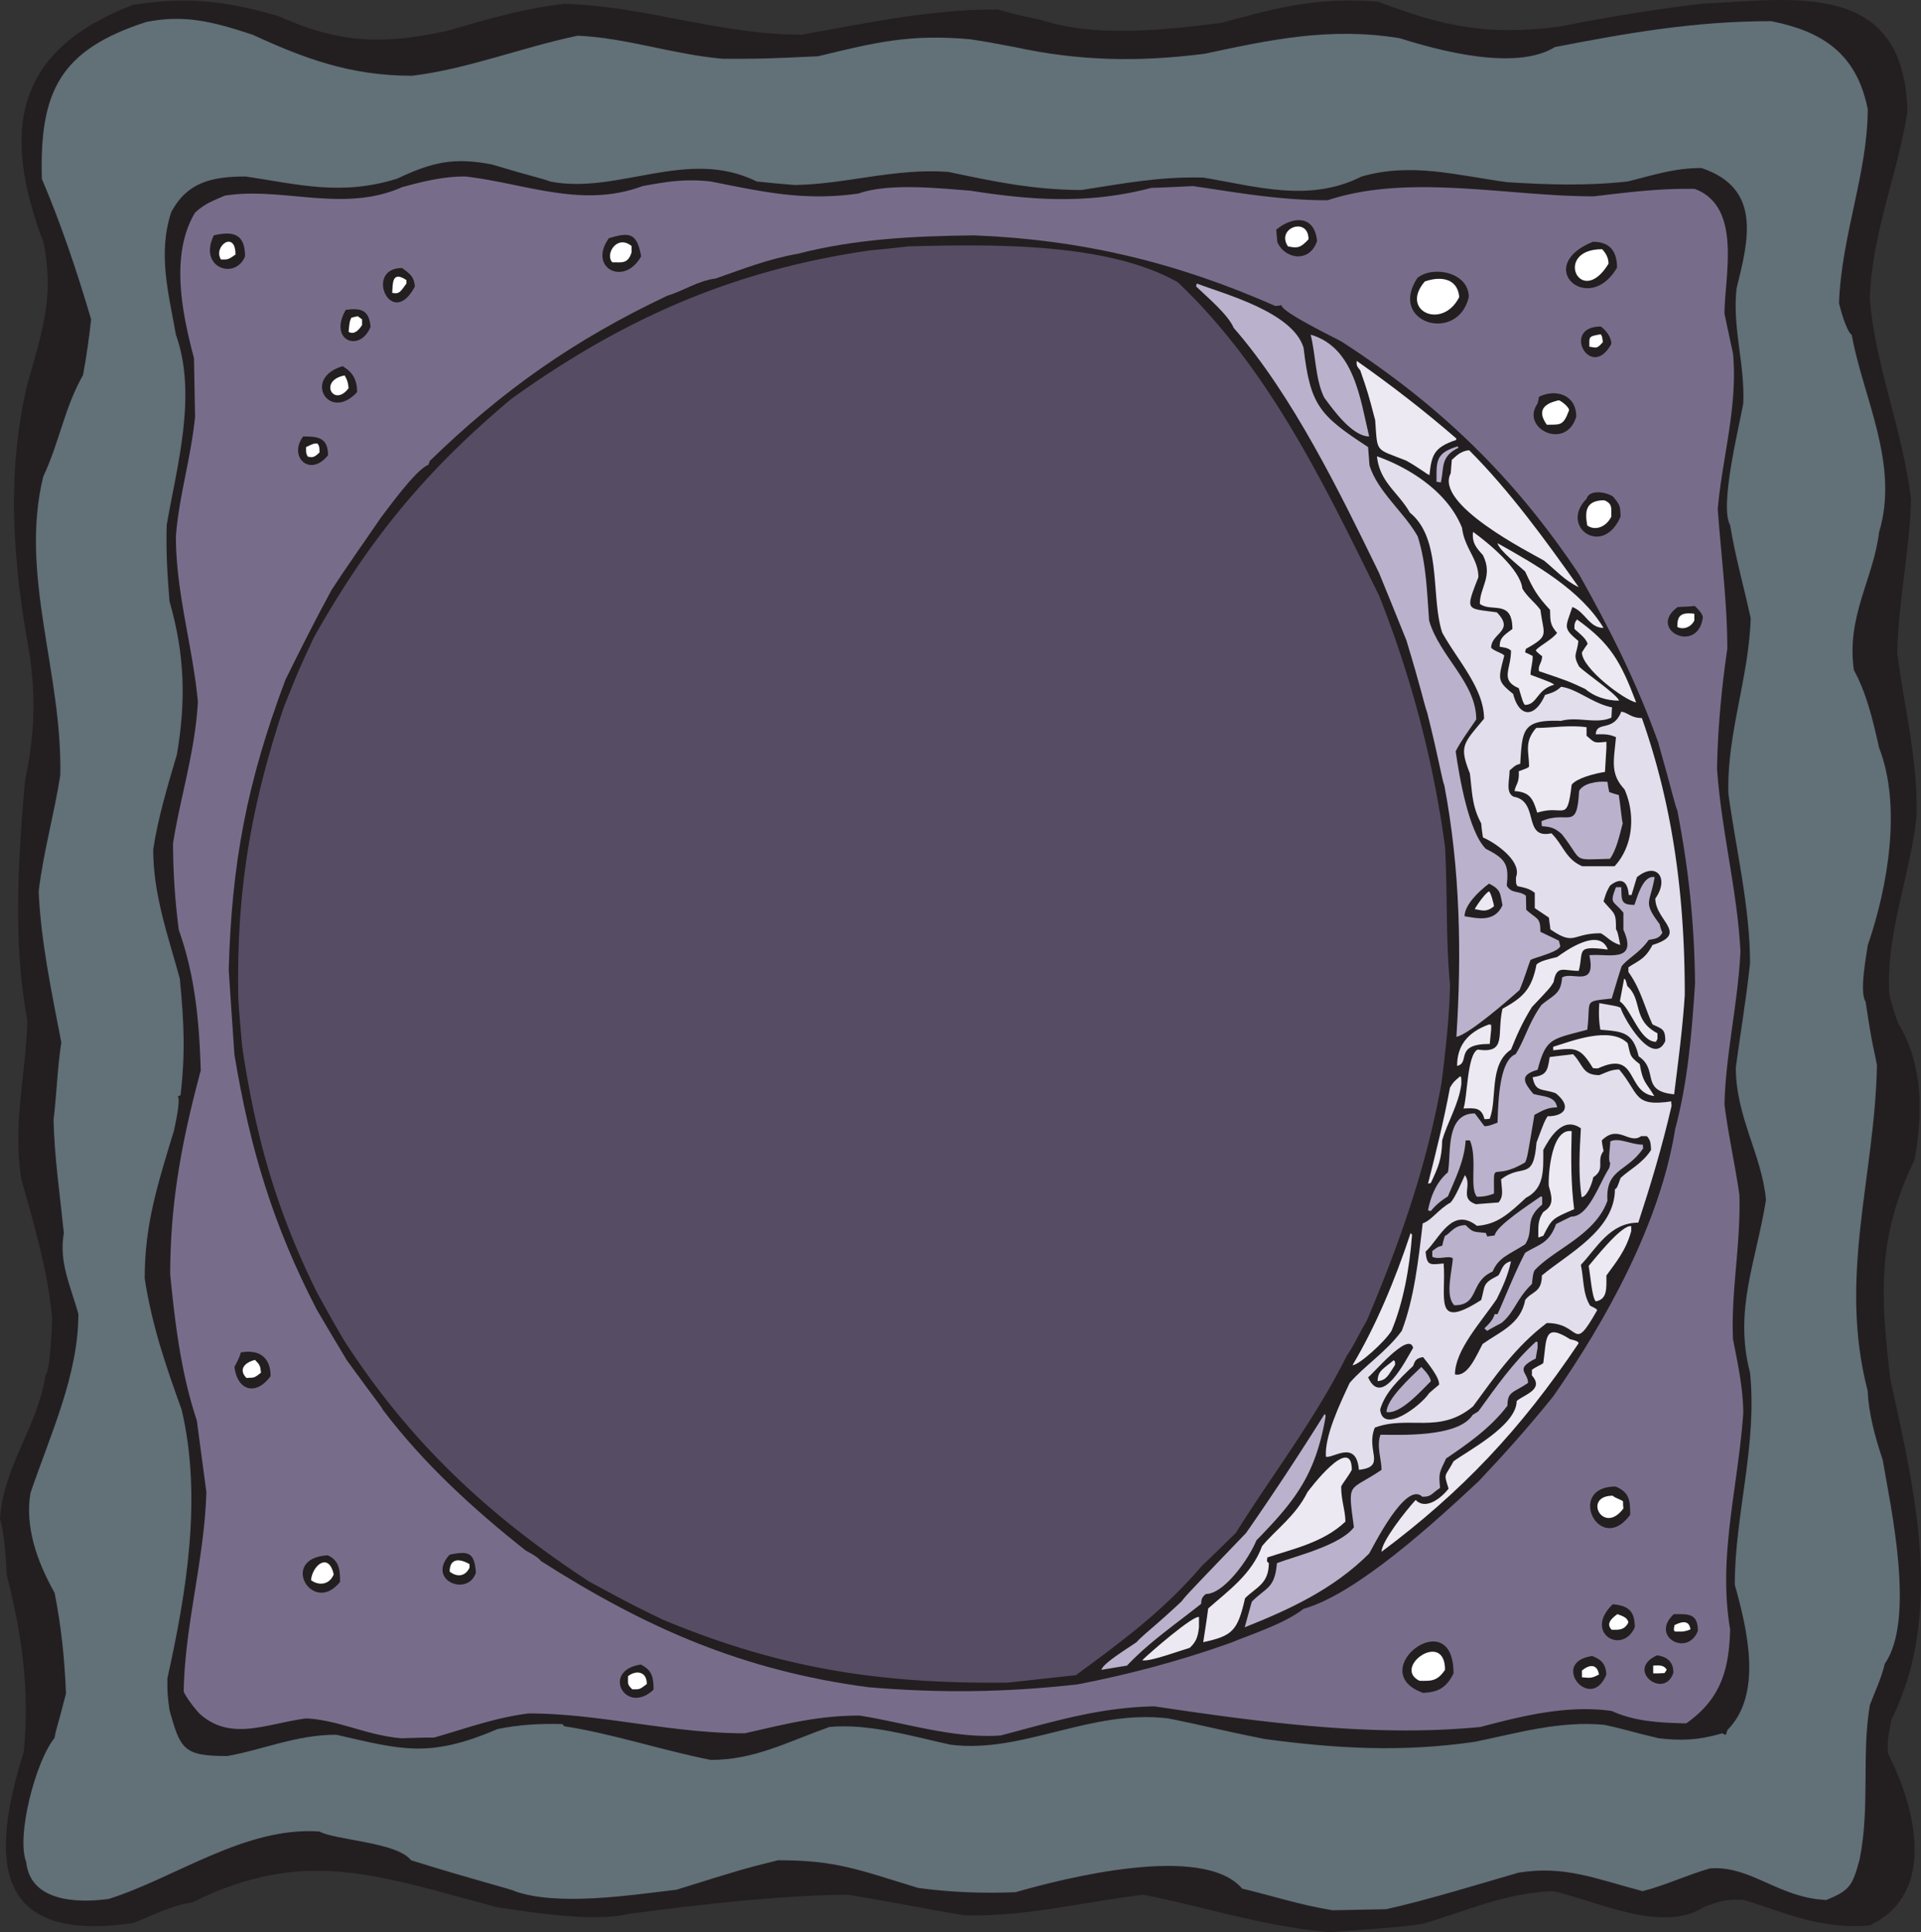 <svg xmlns="http://www.w3.org/2000/svg" width="215.054" height="216.287"><rect width="100%" height="100%" fill="#333333" stroke="none"/><path fill="#231f20" d="M148.79 216.287c-7.423-.672-13.974-2.856-20.802-4.207-7.066.875-13.218 2.5-20.086 2.304-4.843-.797-5.48-1.035-12.98-2.304-8.457.12-16.477 1.113-24.535 2.144-3.969.992-11.035-.2-14.809-.754-13.379-3.574-21.555-6.75-34.058-.515-2.504.355-4.368 1.468-6.633 2.3-15.88 2.344-15.918-7.383-12.227-19.172.715-7.144-.277-13.34-1.906-19.808-.078-1.547-.277-4.805-.754-6.23.32-5.837 4.25-10.403 5.082-16.079.598-.636.754-6.035.754-6.39-.477-5.399-2.063-10.598-3.453-15.602-.992-6.39.554-11.828.676-17.781-1.668-8.813-.993-18.18-.278-26.676 1.07-5.121 1.23-9.168.555-14.133C1.43 62.947.676 53.06 3.059 43.017c1.707-5.992 3.054-9.96 1.785-15.957C.16 14.673 1.59 5.626 14.887.544 21-.409 25.172.068 31.203 1.814c6.629 2.976 11.434 3.254 18.738 1.668C54.707 2.13 58.078 1.06 63.121.423 72.211.662 80.43 3.88 89.758 3.88c7.387-1.312 14.172-2.82 21.914-2.82 1.152.277 1.629.516 4.805 1.152 6.035 1.985 13.496 1.192 20.207.356C143.035.86 147.44-.37 154.27.188c7.304 2.778 12.304 3.849 20.402 2.778 5.281-1.074 10.285-1.867 15.723-2.543 10.44-.515 22.785-2.738 23.144 12.07-1.035 6.786-3.969 13.575-4.207 20.801.473 7.344 3.688 14.766 4.602 22.586-.118 5.555-1.387 11.235-1.547 17.11.715 5.953 2.3 11.707 2.183 18.257-.675 6.708-3.492 13.258-3.058 20.086.52 1.946.52 1.946.992 3.215 2.781 4.567 2.781 10.004 1.828 15.285-4.168 8.57-3.852 15.043-2.7 24.61 2.622 12.066 6.114 25.96.118 38.027-.238 1.352-.516 2.262-.395 3.813 3.137 6.113 5.516 15.718-2.066 19.25-5.637.437-9.367-1.43-14.05-2.856-2.184-.12-2.739.156-4.489.793-4.684 3.016-12.227-.754-16.832-1.785-5.598.195-9.723 2.262-14.766 3.691-1.312.157-1.43.278-10.363.91"/><path fill="#627078" d="M149.188 213.826c-3.532-.555-7.067-1.707-10.125-2.422-4.407-5.16-20.125-1.11-25.364.398-3.695.16-7.426 0-10.918-.476-6.75-2.063-9.172-3.098-15.683-3.098-3.97.992-3.97.992-11.352 3.297-5.32.633-13.34 1.863-18.14.16-.122-.16-4.211-1.152-11.594-3.457-1.508-2.023-8.575-2.262-10.242-3.215-8.297-.594-16.079 5.16-23.583 7.543-3.69.516-8.812.238-9.25-4.129-1.148-2.898 1.075-11.351 3.176-13.894.121-.91.278-1.032 1.274-4.961-.16-4.086-.559-7.66-1.274-11.274-2.023-3.61-3.332-7.46-2.699-11.191 2.266-6.633 5.36-13.219 5.36-20.047-.954-3.336-2.184-5.797-1.626-9.05-.437-4.247-1.074-8.653-1.152-12.665.356-2.937.438-5.953.871-8.652-1.11-5.715-2.3-11.434-2.539-16.91.555-4.567 1.746-8.653 2.422-13.02.238-11.473-4.605-22.469-1.906-33.426 1.785-3.77 2.383-7.738 4.449-11.351.395-2.106.71-4.367.91-6.23-1.586-5.4-3.453-10.919-5.515-15.723C4.41 10.232 6.71 5.583 16.398 2.45c4.325-.836 7.383-.04 11.868 1.43 5.875 2.699 10.996 4.6 17.863 4.6 6.234-.753 12.27-3.175 18.543-4.484 5.476.239 10.676 2.106 16.273 2.583 4.606 0 4.606 0 10.64-.282 6.513-1.586 10.321-2.5 17.032-1.902 1.625.234 3.293.555 4.961.871 7.145 1.55 13.695 1.707 21.277.754 7.387-1.586 14.055-3.016 21.836-1.746 4.286 1.351 12.942 3.73 17.387.992 8.176-1.586 15.64-2.898 24.215-2.898 5.52 1.113 9.527 3.457 10.797 9.843 0 7.149-2.934 14.094-3.215 21.715.121.516.754 3.02 1.43 3.574 1.23 6.907 5.36 14.41 3.058 22.07-.636 5.239-3.691 9.446-2.82 15.442 1.39 2.54 2.105 5.477 2.82 8.692 2.54 6.472.992 15.562-1.273 22.113-.078.754-.992 5.238-.238 6.308.757 5.121.996 5.559 1.273 7.106-.238 12.465-4.367 23.7-1.035 36.48.082 2.344.797 5.121 1.668 7.66.914 5.36 3.695 17.903.238 22.868-.355 1.547-1.07 3.054-1.664 4.601-.953 5.52.04 11.356-1.152 17.309-.797 2.898-1.07 3.453-3.735 4.527-5.36-.238-8.453-3.89-13.02-3.535-2.62.754-5.12 1.945-7.542 2.543-5.281-1.39-8.73-2.898-13.895-2.066-5.082 1.468-9.883 2.976-14.808 4.09l-5.993.117"/><path fill="#231f20" d="M197.7 134.318c-1.114 6.945-3.614 12.344-1.786 19.332.832 8.137-1.707 15.836-1.707 23.738 1.426 5.078 3.133 12.305-.836 16.274-.039.199-.117.355-.16.515-.156 0-.277-.078-.395-.16-2.738.797-4.644.836-7.105.559-2.742-.637-3.89-1.036-6.113-1.508-5.043-.477-9.809.949-14.493 1.902-8.218 1.192-15.562.754-23.539-.316-5.16-1.032-6.433-1.43-10.757-2.301-8.774-1.074-16.278 3.969-24.418 2.937-4.485-.992-9.13-2.382-13.536-1.984-4.882 1.746-8.417 3.691-13.3 3.691-5.555-1.113-10.996-2.937-16.395-3.773-.039-.039-.117-.156-.195-.238-2.66-.078-4.926.082-7.266.554-7.664 3.297-10.758 2.305-18.062.637-4.489 0-8.297 1.707-12.188 2.383-4.883 0-5.242-.715-6.472-5.121-.239-1.785-.239-1.785-.239-3.574 2.106-9.485 3.93-20.243 1.59-30.09-1.75-4.84-3.336-9.445-4.129-14.684 0-6.035 1.43-10.48 3.293-16.594 0-.12.797-3.414.399-3.773.078-.039.199-.078.316-.117.555-4.723.398-8.098-.078-13.059-1.27-4.683-2.977-9.328-2.977-14.449.516-3.492 1.586-7.027 2.66-10.68.993-5.914.91-11.035-.835-17.109-.239-2.855-.399-5.477-.317-8.531 1.11-6.473 3.453-14.57 1.031-21.317-.793-4.527-2.062-9.05-.515-13.734 1.746-3.258 4.406-3.973 8.336-3.973 6.035.914 10.758 2.184 16.953.239 3.89-1.825 6.27-2.422 10.597-1.586 4.208 1.27 6.036 1.668 6.512 1.906 7.621 1.508 15.363-3.852 23.145 0 1.386.156 2.816.277 4.246.394 5.715-.078 11.117-1.902 17.191-1.468 4.922 1.035 9.528 2.027 14.926 2.027 4.645-.719 8.652-1.512 13.617-1.39 5.836.953 11.828 2.859 17.742-.122 5.559-1.586 10.52-.156 16.278.637 4.406.277 8.812.438 13.496-.078 2.781-.676 5.12-1.508 8.258-1.508 6.789 2.262 5.28 8.055 3.93 13.492-.477 4.489.952 8.457.753 12.864-.433 2.5-2.699 11.511-1.469 13.617.56 3.492 1.59 7.101 2.305 10.437-.238 6.828-2.699 12.98-2.5 19.649.871 6.351 2.422 12.664 2.422 18.976-.437 4.125-1.273 9.09-1.59 11.668 0 5.52 2.938 9.805 3.375 14.809"/><path fill="#776d8b" d="M195.156 158.173c-.594 8.414-2.855 16.078-1.469 24.215-.117 4.684-1.148 7.86-4.921 10.52-2.977-.078-5.715-.2-8.336-1.391-5.043-.715-10.164.598-14.688 1.79-12.11 1.187-24.773-.56-36.523-2.306-6.274.121-11.395 1.746-17.188 3.254-5.164.399-10.719-1.425-15.8-2.222-4.805 0-8.418.992-12.864 1.984-8.297 0-16.238-2.223-24.176-2.223-3.691.438-7.226 1.746-10.597 2.7-1.192 0-2.422.039-3.574.082-3.852-.278-7.145-2.067-10.758-2.223-4.489.594-8.457 2.617-11.95-.559-.835-.91-1.667-2.14-1.746-2.46.118-7.422 2.301-14.645 2.54-22.31-.356-2.66-.715-5.316-1.07-8.015-1.747-5.242-2.423-10.68-2.981-16.355 0-7.98 1.273-14.848 3.418-22.825-.16-5.28-.598-10.519-2.465-15.761-.395-3.176-.633-6.27-.633-9.684.793-5.082 2.5-10.398 2.777-15.84-.554-6.07-2.46-12.183-2.46-18.496.316-4.367 1.706-8.851 2.144-13.418-.04-2.183-.078-4.367-.121-6.55-1.27-4.801-2.738-11.512.12-16.274.993-.914 1.747-1.23 3.337-1.906 6.469-1.031 13.258 1.984 19.848-.953 2.222-.594 4.484-1.192 7.066-1.192 6.668.758 13.059 3.614 19.848 1.075 2.66-.477 4.644-.836 7.62-.516 5.798 1.148 10.442 2.223 16.555 1.348 3.414-1.192 8.895-.594 12.508-.317 6.867 1.07 13.18 1.547 20.285-.316a200.34 200.34 0 0 0 4.645-.2c5.16.754 9.687 1.586 15.086 1.586 9.09-3.015 20.125-.437 29.773-.437 3.73-.434 7.344-.91 11.313-.832 5.36 1.984 3.336 9.805 3.336 13.973.316 1.507.632 2.976.953 4.445.554 5.957-1.23 11.789-1.707 17.426.394 5.398 1.07 10.558 1.07 15.64-.676 4.567-1.07 9.09-1.152 13.38.476 6.945 2.304 13.85 2.62 20.519-.277 5.797-1.667 11.554-1.784 17.11.437 3.495 1.23 6.948 1.668 10.124.156 5.633-.953 10.797-.715 16.152.554 2.782 1.148 5.641 1.148 8.258"/><path fill="#231f20" d="M190.633 69.138c-.598 4.168-6.274 1.309-2.82-1.191.636-.04 1.273-.04 1.906-.121.437.398.914.914.914 1.312m-.555 113.41c-1.152 2.977-5.402.633-2.7-1.867 1.548 0 2.7-.16 2.7 1.867m-.32-72.484c-.356 5.637-.832 11.152-2.223 16.312-1.668 10.52-7.781 21.516-13.656 29.934-2.816 3.492-5.516 6.508-8.336 9.484-4.844 4.528-13.656 12.625-19.61 14.29-2.105 1.667-6.074 2.937-8.18 3.812-5.796 2.062-11.394 3.535-17.108 4.644-8.137.915-15.442.993-23.461.317-13.977-1.863-24.813-6.586-36.641-14.129-.238-.398-1.273-.953-1.668-1.152-5.918-4.684-11.473-9.766-16.04-15.801-.116-.317-.636-.871-4.01-5.516-1.11-1.867-2.262-3.77-3.372-5.676-4.883-9.449-7.465-17.984-9.21-28.543-.2-3.093-.438-6.27-.638-9.445.32-11.95 2.028-21 6.352-32.512 1.629-3.293 3.258-6.55 5.16-10.043 1.668-2.578 3.574-5.238 5.52-8.097.554-.676 3.851-5.36 5.32-5.914.04-.117.117-.278.16-.438 8.098-7.86 16.117-13.535 26.598-18.496 1.586-.437 3.492-1.707 5.36-1.906 2.976-1.031 5.835-2.184 9.206-2.777 6.473-1.668 12.942-1.989 19.77-2.067 11.949.477 22.55 2.977 33.707 7.899.195 0 .476-.04.71-.079 0 .793 6.157 3.73 6.75 4.09 10.919 7.067 19.255 15.082 26.56 26.04 3.53 6.273 6.429 12.066 8.85 18.777 1.708 6.031 1.907 7.183 2.145 7.62 1.313 6.829 1.907 12.704 1.985 19.372"/><path fill="#fff" d="M189.68 69.455c-.438.875-1.39 1.03-1.907.714 0-1.191.317-1.668 1.907-1.468v.754m-.438 112.933c-.793.317-1.07.238-1.746.238-.16-.199-.117-.238-.039-.714.555-.278 1.629-.754 1.785.476"/><path fill="#e2deec" d="M188.61 111.333c-.239 3.77-.758 7.66-1.192 11.157-3.852-.36-1.668-2.703-3.973-4.25-.632-2.739-1.824-2.778-4.285-2.977-.16-.914-.2-1.785-.12-2.976 2.023.355 2.023.355 2.382.515.437 1.39 3.652 6.668 5.004 3.73 0-1.347-.32-1.347-1.43-1.863-.953-2.105-1.312-3.93-2.7-5.875v-.515c1.192-.797 1.864-.914 2.7-2.504 4.129-1.27.317-2.7.317-5.2 1.59-2.222.16-4.206-2.063-2.382-.2.637-.398 1.312-.598 1.988h-.316c-.121-1.668-.953-1.988-2.106-1.035-.394.715-.394.715-.714 1.746 1.273 1.512 1.39 1.191 1.39 3.098.2.398.2.398.477 1.785-1.074-.317-1.43-.91-2.184-1.309-3.254 0-2.86 1.469-5.636-.437-.04-.438-.118-.871-.16-1.309-.516-.355-1.071-.715-1.587-1.07v-1.707c-.636-.52-1.273-.598-1.945-.754-.16-.281-.16-.281-.16-.996.715-1.785-2.344-3.887-3.691-4.446a17.947 17.947 0 0 1-.2-1.585c-1.03-1.907-.992-3.336-1.27-5.598-1.23-3.098-.714-3.336 1.587-6.113 0-3.414-3.016-6.59-4.684-9.645-1.308-4.012 0-10.48-3.613-13.418-1.348-2.344-3.371-3.375-3.692-6.312 3.813 1.351 7.98 4.09 9.528 8.02.281 2.3 1.828 3.452 1.828 5.515-1.508 3.851-1.352 3.457 2.062 3.93 2.067 2.105-.632 2.304-.632 3.972.394.395 1.27.594 1.468.871-.675 2.66-.836 2.82.993 4.29.675 2.656 2.421 2.738 3.57.116.437-.16 1.152-.277 1.789-.914 1.746.2 3.613 1.907 5.715 2.305-.04.356-.04.754-.078 1.149-1.707.757-3.73-.157-5.637.359-4.367-.16-4.328 1.031-4.566 4.805-.516.156-.516.156-1.192.753 0 1.11-.476 2.5.477 2.938 2.898.516.953 4.8 4.207 4.086 1.351 1.351 1.59 2.898 3.457 3.691h3.61c2.066-2.222 2.382-5.754 1.112-8.613-1.629-1.746-1.191-3.176-.953-5.832-.875-.398-1.508-.32-2.261-.32.078-1.547 1.945-.2 2.855-2.54.754.118 1.113.715 2.305.715 3.613 10.243 4.804 20.442 4.804 30.961"/><path fill="#231f20" d="M187.336 187.232c-.992 3.094-5.477-.32-1.824-1.945 1.11.156 1.824.714 1.824 1.945"/><path fill="#e2deec" d="M187.137 123.76c-1.07 4.644-2.34 8.85-3.73 13.097-3.216 0-4.684 2.898-6.43 4.723.355 1.75.199 3.175 1.03 4.566.716.36.716.36.794.516-2.856 5.003-1.707 1.43-5.637 1.43-3.531 2.66-5.836 6.034-8.258 9.327-3.77 3.176-7.222.953-10.996 2.383-1.07 2.578 1.39 4.367-1.785 4.723-.277-3.453-2.938-1.23-3.691-1.469-.16-2.3 1.546-5.875 2.66-8.258 1.625-1.902 4.086-3.453 5.836-5.832 1.39-3.652 1.863-7.941 2.34-12.027 1.03-.36 1.707-1.55 3.136-2.344.555-.676 1.07-1.945 1.59-3.058.871 1.191-.676 2.62 1.23 3.257.833-.082 1.708-.12 2.54-.199.597-.754.359-1.351.277-2.582 2.383-1.863 3.613.32 3.969-4.125.875-2.344.875-2.344 1.234-2.937 1.906 0 2.777-1.075.91-2.582-1.547-.555-2.261-.079-2.578-1.786 1.469-.238 1.668-.558 1.906-2.261.832-.121 1.746-.2 2.618-.32 1.152 1.152.992 2.343 2.937 2.343.637-.238 1.313-.637 2.223-.637 2.304 2.739 1.55 4.207 5.836 3.575 0 .156 0 .316.039.476"/><path fill="#fff" d="M186.582 186.912a18.89 18.89 0 0 1-.238.359c-.438.039-.871.039-1.27.039v-.871c.399 0 1.192-.16 1.508.473"/><path fill="#bab2cc" d="M186.105 104.388c-.394.754-.953.676-1.546.832-.993 1.43-2.344 2.063-3.016 2.938-.398 1.191-.754 2.422-1.113 3.613-3.293.355-2.301.117-2.739 3.492-4.011 1.07-4.605.914-5.558 4.484-2.063.598-1.547 1.391-.477 2.7 1.031.32 2.461.199 2.66 1.511-1.152 0-1.746.434-2.539.832-.797 4.762-.797 4.762-1.035 5.32-3.808 2.262-3.492-.558-3.492 3.493-.832.316-1.348.355-1.906.355-.871-.992.078-4.324-.793-6.308h-.477c-.117 2.262-1.23 4.445-1.984 6.27-.953.597-1.43 1.074-1.906 1.628a.582.582 0 0 1-.317-.082c.278-1.386.832-3.054 2.223-4.246.398-1.906-.356-6.59 3.015-6.59.36.477.715.953 1.075 1.43.476 0 .832-.16 1.465-.398.082-1.704.082-6.907 2.027-7.66 1.031-1.626 1.469-3.532 2.898-5.516 1.309-1.113 2.184-1.192 2.301-3.059 1.113-.754 3.852 1.23 3.059-2.5 1.906-.238 5.515.992 3.808-2.86v-1.902c-1.148-1.43-1.586-.914-.832-2.859h.594c.043 1.469-.078 1.984 1.469 1.984.238-.554.914-3.414 2.265-3.097-.515 2.98-1.351 2.699.555 5.242.078.316.16.633.316.953"/><path fill="#ece9f2" d="M185.55 116.294c-.077.121-.12.239-.16.32-1.824 0-2.738-3.613-4.046-4.527.156-.832.316-1.668.476-2.539.157.078.157.078.356.832 1.746 1.551.515 3.774 3.375 5.282v.632m-.356 6.391c-3.218-.395-1.75-5.2-6.312-3.094-.2 0-.399 0-.559-.039-1.387-2.265-1.863-2.305-4.445-1.988v-.395c1.867-.554 6.351-2.382 8.336-.398.36 1.469.2 1.43 1.351 2.344.356 2.101.676 1.984 1.63 3.57"/><path fill="#231f20" d="M184.836 128.72c-.953 1.508-2.461 2.223-3.414 3.137-.395 1.11-.395 1.11-.633 1.27 0 4.566-5.281 7.222-8.18 9.644 0 1.945-1.113 1.746-1.867 2.742-.476 2.695-2.855 3.57-4.762 4.922-.714 1.309-1.667 3.73-3.097 3.41 0-2.738 2.976-5.914 4.683-8.453.598-1.23 1.23-2.539 1.59-4.207-1.031.2-1.074 1.191-1.43 1.586-1.824.914-1.43 1.074-1.906 2.742-5.437 3.492-3.89-.32-4.207-4.09-1.55.157-1.867.278-2.023-1.312 1.547-1.426 2.937-5.117 5.754-2.895 2.222-.16 3.492-1.273 5.48-3.136 2.102-1.07 1.946-3.137 1.946-5.36.714-1.348 2.183-3.851 4.207-2.422-.16 2.739-.278 5.2.078 7.703.558 0 1.152-1.39 1.312-2.226 1.426-.95.278-1.824 1.149-2.938-.078-.394-.157-.754-.196-1.187 1.864-1.867 3.055.515 4.403-.477h.636c.477.477.438.992.477 1.547"/><path fill="#bab2cc" d="M183.96 128.52c-1.784 2.7-4.245 2.263-4.007 5.876-1.39 3.89-5.953 5.398-8.176 7.82-.16.438-.16.438-.28 1.508-1.708 1.629-1.946 3.176-3.415 4.367-.516.278-1.07.555-1.586.875a1.99 1.99 0 0 1-.316-.277c.394-.399.91-.836 1.148-1.59h.317c.957-2.105 1.906-4.605 3.097-6.867 1.508-.953 2.66-.992 3.457-3.215.555-.277 1.11-.559 1.703-.836 1.946 0 3.059-3.57 4.25-5.437.04-.157.078-.356.118-.555-.278-.238 0-1.828 0-2.422.953-.477 2.304.36 3.652.36 0 .117 0 .277.039.394"/><path fill="#ece9f2" d="M183.168 78.626c-1.309-.238-6.074-3.812-6.074-5.597.199-.32.398-.637.636-.953-.16-.637-.992-1.23-1.468-1.668 0-.36-.078-.594.277-1.07 3.73 2.656 4.883 4.683 6.629 9.288"/><path fill="#231f20" d="M183.012 182.15c-1.39 3.176-5.797.594-2.465-2.578 1.828.156 2.465.832 2.465 2.578"/><path fill="#ece9f2" d="M182.613 137.81c-.597 2.184-1.746 3.531-2.777 4.96 0 1.47.117 2.661-1.191 2.9-.438-.438-.598-2.977-.797-3.97.398-.437 3.695-4.683 4.765-4.445v.555"/><path fill="#231f20" d="M182.496 169.568c-3.457 4.683-7.226-3.176-1.629-3.176 1.586.672 1.63 1.586 1.63 3.176"/><path fill="#fff" d="M182.297 181.595c-.438.953-1.235.832-1.867.832-.594-.594-.2-1.152.632-1.746.676.238 1.114.399 1.235.914m-.559-12.742c-2.261 3.055-4.601-1.43-1.191-1.43.2.239.953.438 1.152.637 0 .277 0 .516.04.793"/><path fill="#bab2cc" d="M181.66 92.162c-.398 1.507-.715 2.976-1.43 3.968-4.445.117-2.898.399-5.398-2.777-.832-.715-1.23-.797-2.223-.875 0-.16-.039-.356-.039-.555 2.977-1.308 3.969 1.23 4.207-3.375.399-.836 1.985-1.152 3.176-1.031.04.395.121.793.2 1.148.355.122.714.243 1.07.32.199 1.27.32 2.74.437 3.177"/><path fill="#231f20" d="M181.422 57.826c-1.985 4.64-6.906 1.109-3.809-1.989.278-1.03 2.024-.832 2.934-.277.875.996.836 1.152.875 2.266"/><path fill="#ece9f2" d="M181.262 78.427c-1.426 0-2.778-.437-3.809-1.312-1.867-.871-1.867-.871-5.16-1.985-.16-.633.316-.87.355-1.668-.238-.195-.515-.394-.714-.632.078-.356 1.746-1.153 2.382-1.985-.793-.914-.754-1.27-.793-2.582-1.468-1.586-1.867-2.3-2.78-4.285-.716-.676-2.9-2.344-3.098-3.176 4.171 2.34 9.292 5.2 11.87 9.485-1.624 0-2.062-1.825-3.492-2.34-.753 2.3-1.113 2.3.676 3.808-.16 1.512-.676 1.473.078 2.86.754.754 4.13 3.015 4.485 3.812"/><path fill="#231f20" d="M181.027 29.958c-3.18 5.477-9.449-.16-2.703-2.898 1.867 0 2.703 1.031 2.703 2.898"/><path fill="#fff" d="M180.39 57.826c-.597 1.191-1.827 1.625-2.699.992-.238-1.39-.32-2.82 1.907-2.82.992.398.754.992.793 1.828"/><path fill="#231f20" d="M180.39 38.494c-2.304 4.246-5.675-1.946-1.19-1.946.636.438 1.19 1.23 1.19 1.946"/><path fill="#fff" d="M180.074 29.52c-3.137 5.122-6.273-1.624-.715-1.624.477.516.715 1.031.715 1.625"/><path fill="#ece9f2" d="M179.992 106.29c-3.691-.472-2.66.122-3.254 2.383-1.746 0-2.46-.715-2.82 1.27-.395.637-.395.637-2.422 2.781-1.07 1.707-1.707 3.176-2.34 4.762-2.5 1.668-1.511 5.52-2.383 7.742-.199.04-.398.04-.593.04-.32-1.353-1.114-1.231-2.344-1.192.437-1.153.398-6.035 1.586-6.59 3.336.476 2.105-1.707 2.781-4.567 2.184-1.226 3.254-2.062 3.809-4.96.398-.395 1.472-.633 2.304-.833.871-.636 4.723-3.414 5.676-.836"/><path fill="#231f20" d="M179.836 187.431c-1.75 4.363-6.434-1.39-1.59-2.066 1.152.437 1.508.992 1.59 2.066"/><path fill="#ece9f2" d="M179.836 83.705c-.043.914-.121 1.789-.16 2.699-1.27.199-3.176.715-3.73 1.43-.52 4.445-.837 2.144-3.852 3.136-.477-1.547-.793-2.305-2.543-2.422.12-.754.558-.875.476-2.222.993-.36.993-.36 1.153-.516 0-1.629-.594-2.738.793-4.328 1.668 0 3.773-.356 5.64-.078v.953c.95.793.754.832 2.223.676v.672"/><path fill="#fff" d="M179.438 38.294c-.715.832-.754.598-1.508.516 0-1.11-.16-1.152 1.27-1.39.16.238.16.238.238.874M179 187.431c-.914.516-1.152.356-1.906.316v-.753c.797-.676 1.707-.793 1.906.437"/><path fill="#ece9f2" d="M176.7 150.392c-6.473 9.648-13.102 16.633-22.036 23.305 0-1.153 2.66-4.528 3.813-5.797 1.113 1.148 2.82-.16 3.691-1.27-.594-1.867-.398-1.23.555-3.058 1.55-1.153 7.066-4.008 7.066-6.746.797-.715 3.137-1.27 1.707-2.86v-.636c.477-.356 1.113-.594 1.274-.754.394-2.739.039-4.563 3.015-2.66.832.16.992.359.914.476m.039-84.668c-1.55-.715-2.62-1.945-3.89-2.977-1.668-.953-12.305-6.312-10.442-9.765.04-.477.082-.992.121-1.508.477-.398.95-.992 1.946-1.074 4.523 4.527 8.535 10.043 12.265 15.324"/><path fill="#231f20" d="M176.46 46.63c-1.112 3.852-6.312 1.352-4.327-1.468.039-.239.117-.477.16-.754 1.863-.914 4.168-.239 4.168 2.222"/><path fill="#ece9f2" d="M176.223 135.35c-2.461 1.07-2.461 1.03-3.453 2.976-.16.078-.36.12-.56.199.04-1.031-.155-1.824.56-2.86 1.03-.671 1.109-1.27.632-2.855-.117-.082 0-6.59 2.543-6.195-.082 3.218-.082 5.875.278 8.734"/><path fill="#fff" d="M175.625 45.994c-.633 1.746-1.031 1.511-2.46 1.55-.954-1.351-.673-2.304 1.35-2.738.356.117 1.31.91 1.11 1.188"/><path fill="#bab2cc" d="M174.672 105.896c-.195.676-2.7 1.23-3.332 1.547-.36.914-.598 1.867-1.23 3.375-1.551 1.39-5.758 5-7.067 5.238.594-9.207.434-18.773-1.352-28.144-.238-.516-.632-3.055-1.906-8.098-.433-1.27-.633-2.54-2.34-8.137-.992-2.5-2.027-5-3.058-7.539-4.367-8.973-9.684-19.89-16.274-27.433-.636-1.508-2.98-3.454-4.21-4.641 0-.082.042-.2.081-.32 3.176 1.191 10.758 3.214 11.95 7.187.753 6.43 1.746 7.543 7.222 11.113.04.676.121 1.391.16 2.063.91 2.937 3.891 5.242 5.399 7.941.992 3.176 1.031 6.313 1.27 9.407 1.152 4.007 5.28 6.949 5.28 11.074-.913 1.351-1.746 2.46-2.304 3.574.398 2.777 1.43 8.969 3.375 10.914 2.305 1.152 2.582 1.79 2.344 4.129.593.953 1.27.476 2.144 1.113 0 .516.04 1.07.04 1.586 1.23 1.113 1.585.797 1.585 2.461.676.32 1.39.676 2.067.992.039.2.117.399.156.598"/><path fill="#ece9f2" d="M174 76.638c-2.027.559-1.867 2.266-3.297 2.266-.2-.278-.2-.278-.676-1.867-2.14-.915-.87-2.102-.87-4.207-.36-.356-.876-.356-1.27-.438 0-.914.316-1.191 1.425-1.984 0-3.375-2.378-1.825-3.648-2.82 0-1.864 1.508-3.094.356-5.438-.676-.754-1.27-1.348-1.114-2.617 1.75 1.27 5.281 4.168 5.52 6.347.554.953 1.39 1.512 2.023 2.383.36 2.86 1.074 2.86-1.625 4.367-.039.16-.082.278-.082.399.278.117.559.238.836.394.04.676-.238 1.469-.238 2.106 2.34.875 2.34.875 2.66 1.11"/><path fill="#bab2cc" d="M172.648 134.833c-2.105 1.707-.832 2.778-1.906 4.446-1.863 1.191-2.937 1.43-3.652 3.054-2.617 1.153-1.426 3.774-4.285 3.774-1.035-1.031-.278-3.692-.16-5.238-.395-.399-1.586.195-2.301-.2v-.636c.633-.477.633-.477 1.11-.594.081-.36.16-.715.316-1.113.52-.16.953-1.192 2.304-1.192.875.875.875.715 2.262.875.039.117.121.278.16.395.277-.04.555-.078.832-.117.16-1.07 3.93-3.493 5.164-4.368.04 0 .117.04.156.082v.832m-.515 16.036c-.078.437-.16.796-.2 1.191-2.46 1.23-.87 1.508-.87 2.738-1.63 1.114-2.305.914-2.305 2.543-1.906 2.54-4.645 4.406-6.867 5.914-.793 1.668-.832 1.63-.676 3.293-1.07.715-.953.992-1.985.992-1.867-1.863-5.597 5.797-5.953 6.352-4.05 4.05-9.05 6.313-13.933 8.258.277-.953.515-1.906.793-2.86 1.586-1.625 2.578-1.43 2.816-4.324 1.984-.754 7.11-1.984 8.617-4.011-.715-5.317-.636-3.891 3.094-6.43 0-1.113-.594-2.7-.117-3.93 1.984 0 8.695.36 10.32-2.223.2-.117.399-.238.637-.398 1.945-2.656 3.808-5.398 6.469-7.82.039.043.12.082.16.082v.633"/><path fill="#231f20" d="M168.203 101.33c-.875 1.945-2.82 1.468-4.246 1.23 0-1.23 1.508-2.738 2.738-3.652 1.348.675 1.23 1.074 1.508 2.422"/><path fill="#ece9f2" d="M167.25 101.45c-.875.672-1.23.477-2.145.317 0-.117 1.153-1.824 1.59-1.984.196.078.555 1.468.555 1.668m-.316 13.812c-.043.516-.121 1.07-.16 1.59-4.051 0-2.106 2.102-3.653 2.46 0-2.183 1.074-3.733 3.574-4.644.078.04.157.04.239.04v.554"/><path fill="#231f20" d="M164.43 33.251c-1.23 5.243-9.09 2.899-5.754-2.14 1.746-1.43 5.754-.637 5.754 2.14"/><path fill="#ece9f2" d="M163.598 121.337c-.278 2.262-1.59 4.325-2.145 6.313-.039 2.14-.476 3.055-1.27 4.762-.156.039-.238.078-.316.078.871-3.453 1.746-6.946 2.461-10.758.395-.633.395-.633 1.149-1.27.12.121.12.121.12.875"/><path fill="#fff" d="M163.36 33.251c-1.868 3.735-6.708 1.551-3.852-1.746 1.945-.675 3.691-.238 3.851 1.746"/><path fill="#bab2cc" d="M163.281 50.122c-2.066.993-1.59 2.223-1.984 3.891a2.056 2.056 0 0 0-.477-.078c0-2.262-.16-3.215 2.38-3.973 0 .082.042.121.081.16"/><path fill="#ece9f2" d="M163.004 49.251c-2.504.832-2.742 1.707-2.977 3.93-.398-.16-1.113-.793-2.62-1.629-3.536-1.39-3.18-.832-3.458-4.523-.793-3.02-.793-3.02-1.664-5.559-.238-.355-.476-.437-.398-1.07 3.89 2.738 7.543 5.555 11.156 8.691 0 .04-.04.117-.04.16"/><path fill="#231f20" d="M162.723 187.31c-.871 1.785-1.942 2.105-3.414 2.184-6.747-2.422 3.414-10.282 3.414-2.184"/><path fill="#564d64" d="M162.328 110.181c-.078 3.93-.516 7.504-.953 11.035-1.707 9.528-4.762 18.102-8.375 26.637-.836 1.39-1.469 2.82-2.223 3.89-3.535 7.106-8.418 13.419-12.43 19.848-1.269 1.23-2.538 2.5-3.808 3.692-4.289 5.043-9.133 8.574-14.094 12.226l-7.62.832c-14.212.16-25.446-1.547-38.669-7.066-3.492-1.703-3.492-1.703-8.136-4.207-11.274-7.344-20.207-15.68-27.551-27.11a159.293 159.293 0 0 1-3.098-5.52c-4.445-9.05-6.746-17.148-8.254-27.269a204.97 204.97 0 0 1-.437-5.32c-.239-11.75 1.308-21.316 5.082-32.668 1.707-4.246 1.707-4.246 3.37-7.82 6.036-10.719 12.31-18.496 22.114-26.715C69.711 35.712 82.02 30.236 97.5 28.013c1.43-.117 2.82-.277 4.25-.437 8.77-.2 22.031-.555 30.09 4.011 10.203 9.645 16.433 22.664 22.547 35.09a119.8 119.8 0 0 1 7.383 28.106c.28 5.16.082 10.636.558 15.398"/><path fill="#fff" d="M161.77 186.912c-.91 1.351-1.625 1.23-2.856 1.23-3.098-1.508 2.856-5.754 2.856-1.23"/><path fill="#231f20" d="M161.098 154.997c-.399.32-.754.637-1.114.954-.914 1.39-5.199 4.644-5.476 1.824.554-1.903 1.984-3.254 3.691-4.88.2-.476.2-.835 1.11-.991.437.554 1.906 2.34 1.789 3.093"/><path fill="#bab2cc" d="M160.184 154.603c-1.153 1.148-3.454 3.73-4.961 3.453 0-1.43 2.617-3.812 3.89-5.043.356.36.992 1.031 1.07 1.59"/><path fill="#231f20" d="M158.2 150.869c-.837 1.39-3.493 6.789-5.044 3.296.399-.199 4.567-5.242 5.043-3.296"/><path fill="#ece9f2" d="M158.078 138.208c-.277 3.77-.992 7.622-2.3 10.758-.755 1.23-3.653 3.848-4.368 3.848 2.621-4.406 4.766-9.527 6.512-14.805.039.078.078.117.156.2m-1.902 14.566c-.797 1.23-.953 1.707-1.95 1.828 0-1.191.676-1.39 1.79-2.344.16.121.16.121.16.516"/><path fill="#bab2cc" d="M153.277 48.853c-1.867 0-3.972-2.898-5.043-4.367-.992-2.063-.914-4.606-1.507-7.024 4.921 1.43 5.558 7.301 6.55 11.391"/><path fill="#ece9f2" d="M151.332 164.525c-.398.754-.953 1.39-1.191 1.867 0 1.586.476 2.7.476 3.93-2.46 2.34-5.875 3.054-8.734 4.008-.04.16-.04.316-.04.437.04.078.118.117.2.2 0 2.34-1.43 2.698-2.66 3.929-.836 3.652-1.39 4.207-4.684 4.922.195-1.27.395-2.5.555-3.774 2.14-1.902 4.883-3.808 6.035-6.984 1.547-1.867 3.73-3.336 5.078-6.035.2-.278 4.965-6.59 4.965-2.5"/><path fill="#bab2cc" d="M148.395 158.61c-1.153 6.552-3.415 9.368-7.743 13.813-.875 2.145-3.652 5.996-5.636 5.996-.555.395-.516.754-.555 1.11-3.098 2.46-5.758 4.25-8.297 6.91-.953.156-1.906.316-2.86.473.157-.711 2.9-2.38 3.93-3.094.793-.875 1.985-1.707 5.043-4.567.516-.675.516-.675 7.223-7.66a322.249 322.249 0 0 0 8.773-13.297c.122.078.122.078.122.317"/><path fill="#231f20" d="M147.441 26.982c-.832 2.5-3.613 2.023-4.445.117a88.64 88.64 0 0 1-.121-1.387c1.746-1.468 4.29-1.75 4.566 1.27"/><path fill="#fff" d="M146.488 26.783c-.875.953-1.23 1.03-2.304.793-1.387-2.063 2.304-3.375 2.304-.793"/><path fill="#ece9f2" d="M134.223 182.15c-.121 1.191-.399 1.707-1.036 2.3-1.23.36-4.523 1.59-5.316 1.391.793-.793 5.637-5 6.352-4.844v1.153"/><path fill="#231f20" d="M73.164 189.138c-3.137 2.938-5.914-2.144-1.426-2.82 1.27.637 1.426 1.43 1.426 2.82"/><path fill="#fff" d="M72.41 188.501c-.832.637-.793.594-1.625.594-.558-.555-.476-.515-.476-1.469.754-.632 2.101-.671 2.101.875"/><path fill="#231f20" d="M71.777 28.689c-1.906 3.453-5.996 1.27-3.613-2.027 2.34-.711 3.137-.594 3.613 2.027"/><path fill="#fff" d="M70.703 28.251c-.437 1.391-1.191 1.07-2.144 1.114-.871-.836.476-3.176 2.144-1.828v.714"/><path fill="#231f20" d="M53.277 176.037c-.875 2.738-5.597.875-2.937-2.024 2.062-.398 2.777-.316 2.937 2.024"/><path fill="#fff" d="M52.563 175.482c-.56 1.152-1.59.953-2.223.437 0-1.55 1.148-1.468 2.222-.836v.399"/><path fill="#231f20" d="M46.45 32.064c-2.622 5-5.759-2.067-1.43-2.067.953.715 1.308.954 1.43 2.067"/><path fill="#fff" d="M45.496 31.744c-.715.992-.832 1.191-1.59 1.035.082-.953-.078-2.543 1.59-1.43v.395"/><path fill="#231f20" d="M41.484 36.587c-1.187 2.938-4.761 1.551-2.777-1.906 1.746-.238 2.621.043 2.777 1.906"/><path fill="#fff" d="M40.535 36.388c-.476.715-.953 1.074-1.512.754.122-1.191.122-1.191.32-1.586.239-.039.438-.121.716-.16.156.121.316.238.476.36v.632"/><path fill="#231f20" d="M39.977 43.892c-3.137 3.414-6.153-1.586-1.625-2.898 1.187.675 1.625 1.586 1.625 2.898"/><path fill="#fff" d="M39.023 43.455c-1.664 2.222-3.414-.875-.433-1.43.355.637.394.953.433 1.43"/><path fill="#231f20" d="M38.07 177.068c-3.054 3.851-6.906-2.66-1.386-2.977 1.386.598 1.386 1.867 1.386 2.977"/><path fill="#fff" d="M37.36 176.236c-.56 1.308-1.829 1.191-2.544.636.16-1.667 1.985-3.175 2.543-.636"/><path fill="#231f20" d="M36.723 50.958c-2.024 2.54-4.485.157-2.782-2.105 1.59 0 2.782.078 2.782 2.105"/><path fill="#fff" d="M35.77 50.638c-.637.637-.833.559-1.31.477-.198-.356-.198-.356-.198-1.07.832-.4.832-.4 1.27-.4.316.36.198.716.238.993"/><path fill="#231f20" d="M30.293 154.044c-1.668 2.266-3.734 1.59-4.05-1.03.554-1.071.554-1.071.714-1.626 1.945-.36 3.336.434 3.336 2.656"/><path fill="#fff" d="M29.219 153.65c-.871.715-.832.515-1.625.594-.836-.832-.399-1.668.949-2.024.559.555.598.676.676 1.43"/><path fill="#231f20" d="M27.434 28.689c-1.07 2.7-5.282 1.308-3.497-2.344 2.184-.515 3.497-.156 3.497 2.344"/><path fill="#fff" d="M26.363 28.49c-.875.636-.914.554-1.629.554-.914-1.468 1.63-3.332 1.63-.554"/></svg>
